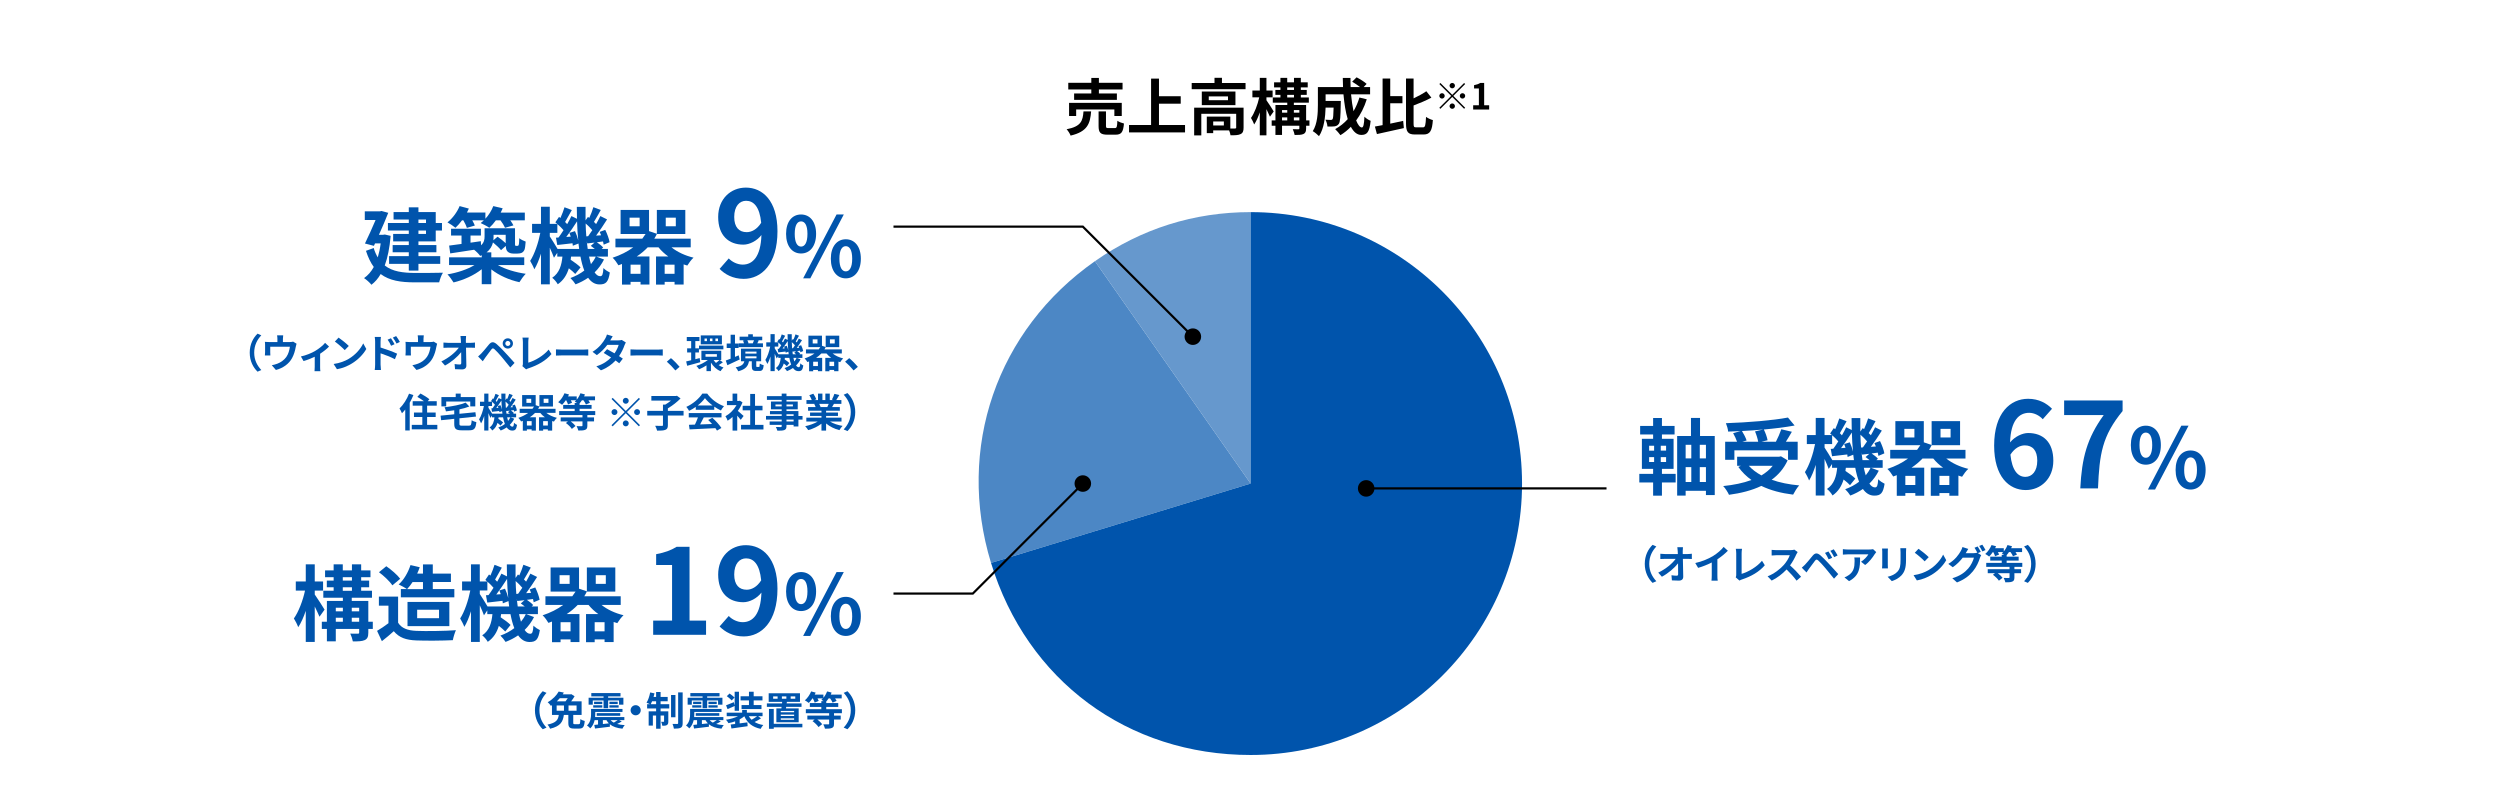 <?xml version="1.0" encoding="UTF-8"?><svg xmlns="http://www.w3.org/2000/svg" viewBox="0 0 1136 364"><defs><style>.cls-1{fill:#0054ac;}.cls-1,.cls-2,.cls-3,.cls-4,.cls-5{stroke-width:0px;}.cls-2{fill:#000;}.cls-6{fill:none;stroke:#000;stroke-miterlimit:10;}.cls-3{fill:#6698cd;}.cls-4{fill:#4c87c5;}.cls-5{fill:#fff;}</style></defs><g id="back"><rect class="cls-5" width="1136" height="364"/><path class="cls-3" d="M568.276,219.728l-70.746-101.036c21.093-14.769,44.997-22.306,70.746-22.306v123.342Z"/><path class="cls-4" d="M568.276,219.728l-117.953,36.062c-15.933-52.115,2.566-105.84,47.207-137.098l70.746,101.036Z"/><path class="cls-1" d="M568.276,219.728v-123.342c68.12,0,123.342,55.222,123.342,123.342s-55.222,123.342-123.342,123.342c-55.927,0-101.602-33.798-117.953-87.281l117.953-36.062Z"/><line class="cls-6" x1="620.788" y1="221.927" x2="730" y2="221.927"/><path class="cls-2" d="M620.788,225.687c-2.076,0-3.76-1.684-3.76-3.76,0-2.076,1.684-3.76,3.76-3.76,2.076,0,3.76,1.684,3.76,3.76,0,2.076-1.684,3.76-3.76,3.76Z"/><polyline class="cls-6" points="542.035 152.982 492.035 102.982 406 102.982"/><path class="cls-2" d="M544.693,150.323c1.468,1.468,1.468,3.849 0,5.317-1.468,1.468-3.849,1.468-5.317,0-1.468-1.468-1.468-3.849,0-5.317,1.468-1.468,3.849-1.468,5.317,0Z"/><polyline class="cls-6" points="492.035 219.728 442.035 269.728 406 269.728"/><path class="cls-2" d="M489.376,217.069c1.468-1.468,3.849-1.468,5.317-0,1.468,1.468,1.468,3.849-0,5.317-1.468,1.468-3.849,1.468-5.317,0-1.468-1.468-1.468-3.849-0-5.317Z"/></g><g id="jp-outline"><path class="cls-2" d="M495.81,50.616c-.448,5.628-1.68,9.184-9.324,11.003-.308-.867-1.148-2.184-1.82-2.883,6.636-1.288,7.336-3.809,7.672-8.12h3.472ZM495.894,40.647h-10.472v-3.023h10.472v-2.212h3.444v2.212h10.752v3.023h-10.752v1.82h8.176v2.912h-19.432v-2.912h7.812v-1.82ZM506.366,52.716v-2.968h-17.36v2.968h-3.22v-5.964h23.94v5.964h-3.36ZM506.534,58.204c.924,0,1.092-.477,1.204-3.332.672.532,2.1,1.036,2.996,1.26-.364,4.032-1.232,5.067-3.864,5.067h-3.612c-3.248,0-4.06-.951-4.06-3.947v-6.636h3.36v6.58c0,.896.168,1.008,1.176,1.008h2.8Z"/><path class="cls-2" d="M538.482,56.804v3.36h-25.452v-3.36h10.024v-21.084h3.584v8.008h9.884v3.389h-9.884v9.688h11.844Z"/><path class="cls-2" d="M565.978,37.708v2.828h-24.472v-2.828h10.36v-2.353h3.388v2.353h10.724ZM565.082,58.008c0,1.54-.308,2.436-1.4,2.939-1.036.504-2.52.532-4.536.532-.084-.644-.336-1.512-.644-2.24h-7.224v1.261h-2.912v-7.532h10.696v5.432c.952.028,1.82.028,2.128,0,.42-.027.532-.111.532-.447v-6.244h-15.848v9.827h-3.248v-12.6h22.456v9.072ZM561.386,41.6v6.16h-15.288v-6.16h15.288ZM557.998,43.812h-8.736v1.708h8.736v-1.708ZM556.122,55.18h-4.844v1.82h4.844v-1.82Z"/><path class="cls-2" d="M577.066,53.023c-.364-.867-.98-2.184-1.597-3.443v11.928h-3.023v-10.472c-.729,2.155-1.596,4.116-2.548,5.516-.309-.924-.98-2.184-1.456-2.939,1.567-2.185,3.052-6.076,3.752-9.381h-3.108v-3.079h3.36v-5.769h3.023v5.769h2.801v3.079h-2.801v1.316c.784,1.092,2.856,4.312,3.305,5.096l-1.708,2.38ZM595.014,57.14h-1.512v1.204c0,1.399-.28,2.1-1.204,2.548-.924.42-2.24.448-4.004.448-.14-.784-.504-1.876-.868-2.632,1.036.056,2.185.028,2.521.028.364,0,.476-.085.476-.421v-1.176h-7.868v4.172h-2.995v-4.172h-1.708v-2.436h1.708v-7h5.376v-1.064h-6.58v-2.352h3.472v-1.176h-2.296v-2.24h2.296v-1.148h-2.884v-2.296h2.884v-2.044h3.08v2.044h3.08v-2.044h3.107v2.044h3.137v2.296h-3.137v1.148h2.688v2.24h-2.688v1.176h3.641v2.352h-6.805v1.064h5.572v7h1.512v2.436ZM582.554,50v1.204h2.381v-1.204h-2.381ZM582.554,54.704h2.381v-1.344h-2.381v1.344ZM584.906,40.872h3.08v-1.148h-3.08v1.148ZM584.906,44.288h3.08v-1.176h-3.08v1.176ZM587.93,50v1.204h2.492v-1.204h-2.492ZM590.422,54.704v-1.344h-2.492v1.344h2.492Z"/><path class="cls-2" d="M621.054,45.128c-1.147,3.64-2.8,6.888-4.815,9.604.812,2.017,1.708,3.192,2.604,3.192.672,0,1.008-1.4,1.148-4.9.756.784,1.932,1.513,2.828,1.876-.532,5.181-1.652,6.412-4.256,6.412-1.96,0-3.5-1.4-4.732-3.695-1.428,1.483-2.996,2.743-4.732,3.808-.504-.729-1.707-2.101-2.407-2.744,2.155-1.176,4.088-2.716,5.712-4.536-.952-3.164-1.568-7.084-1.933-11.283h-8.119v2.995h6.916s-.028.868-.028,1.261c-.084,5.88-.252,8.372-.896,9.184-.531.729-1.092.98-1.932,1.12-.728.112-1.932.112-3.22.084-.057-.98-.42-2.268-.924-3.108,1.008.084,1.96.112,2.407.112.393,0,.616-.056.84-.336.28-.392.393-1.736.477-5.264h-3.64c-.112,4.088-.7,9.548-2.996,12.964-.588-.645-2.072-1.876-2.828-2.269,2.128-3.359,2.324-8.231,2.324-11.872v-8.176h11.424c-.057-1.372-.112-2.744-.112-4.144h3.5c-.028,1.399,0,2.771.056,4.144h4.284c-1.036-.84-2.436-1.735-3.584-2.436l2.017-1.988c1.539.784,3.584,2.072,4.563,2.996l-1.344,1.428h2.912v3.305h-8.652c.252,2.8.645,5.432,1.12,7.672,1.092-1.876,2.016-3.948,2.688-6.217l3.332.812Z"/><path class="cls-2" d="M631.722,56.188c1.933-.392,3.948-.84,5.881-1.26l.308,3.276c-4.228.979-8.792,1.987-12.236,2.716l-.924-3.416c1.036-.168,2.212-.392,3.5-.645v-21.167h3.472v7.979h5.545v3.248h-5.545v9.268ZM646.59,57.868c1.036,0,1.204-.952,1.4-4.761.784.589,2.184,1.232,3.107,1.456-.336,4.732-1.203,6.552-4.199,6.552h-3.864c-3.248,0-4.145-1.119-4.145-5.096v-20.327h3.444v9.016c2.156-1.008,4.256-2.185,5.796-3.248l2.296,2.912c-2.436,1.315-5.376,2.52-8.092,3.556v8.12c0,1.596.14,1.82,1.204,1.82h3.052Z"/><path class="cls-2" d="M659.905,43.098l5.389-5.388.473.474-5.388,5.388,5.388,5.388-.473.474-5.389-5.388-5.404,5.404-.473-.474,5.404-5.404-5.389-5.388.474-.474,5.388,5.388ZM656.477,43.571c0,.67-.555,1.225-1.224,1.225-.67,0-1.225-.555-1.225-1.225,0-.669.555-1.225,1.225-1.225.669,0,1.224.556,1.224,1.225ZM659.905,40.143c-.669,0-1.225-.555-1.225-1.225,0-.669.556-1.225,1.225-1.225.67,0,1.225.556,1.225,1.225,0,.67-.555,1.225-1.225,1.225ZM659.905,47c.67,0,1.225.555,1.225,1.225,0,.669-.555,1.225-1.225,1.225-.669,0-1.225-.556-1.225-1.225,0-.67.556-1.225,1.225-1.225ZM663.334,43.571c0-.669.556-1.225,1.225-1.225.67,0,1.225.556,1.225,1.225,0,.67-.555,1.225-1.225,1.225-.669,0-1.225-.555-1.225-1.225Z"/><path class="cls-2" d="M669.405,47.833h2.596v-7.642h-2.188v-1.485c1.208-.229,2.041-.539,2.809-1.013h1.779v10.14h2.27v1.942h-7.266v-1.942Z"/><path class="cls-1" d="M755.182,215.313h6.236v3.931h-6.236v5.972h-4.006v-5.972h-6.274v-3.931h6.274v-2.268h-5.103v-13.645h5.103v-1.965h-5.896v-3.894h5.896v-3.591h4.006v3.591h5.745v3.894h-5.745v1.965h5.292v13.645h-5.292v2.268ZM749.361,204.769h2.268v-2.229h-2.268v2.229ZM749.361,209.946h2.268v-2.229h-2.268v2.229ZM757.072,202.539h-2.419v2.229h2.419v-2.229ZM757.072,207.717h-2.419v2.229h2.419v-2.229ZM779.183,198.116v26.835h-4.007v-1.928h-9.222v2.192h-3.855v-27.1h6.274v-8.201h4.119v8.201h6.69ZM765.954,202.123v6.16h2.57v-6.16h-2.57ZM765.954,219.018h2.57v-6.766h-2.57v6.766ZM775.176,202.123h-2.797v6.16h2.797v-6.16ZM775.176,219.018v-6.766h-2.797v6.766h2.797Z"/><path class="cls-1" d="M812.296,209.19c-1.701,3.704-4.195,6.577-7.257,8.807,3.628,1.285,7.861,2.154,12.51,2.57-.944,1.021-2.154,2.985-2.759,4.195-5.48-.681-10.356-1.966-14.438-3.969-4.347,2.079-9.374,3.326-14.703,4.044-.453-1.059-1.701-3.062-2.646-3.968,4.725-.492,9.108-1.361,12.851-2.76-2.306-1.625-4.309-3.628-5.972-5.934l1.247-.529h-1.776v-4.12h19.087l.831-.188,3.024,1.852ZM788.106,208.926h-4.195v-8.201h5.404c-.378-1.172-1.096-2.684-1.776-3.894l3.364-.944c-1.89.113-3.817.188-5.632.227-.075-1.134-.604-2.835-1.021-3.817,9.94-.34,21.317-1.247,28.196-2.57l3.023,3.629c-4.082.756-8.958,1.36-13.984,1.813.756,1.513,1.474,3.516,1.7,4.876l-2.797.681h6.577c.906-1.739,1.89-3.969,2.456-5.67l4.801,1.134c-.87,1.588-1.853,3.138-2.722,4.536h5.367v8.201h-4.385v-4.309h-24.378v4.309ZM801.222,195.168c-3.175.303-6.464.529-9.676.681.869,1.398,1.738,3.1,2.116,4.309l-1.965.567h7.219c-.227-1.323-.794-3.213-1.437-4.687l3.742-.87ZM794.645,211.647c1.55,1.701,3.478,3.137,5.745,4.385,2.004-1.21,3.78-2.646,5.141-4.385h-10.886Z"/><path class="cls-1" d="M853.724,213.877c-1.096,2.192-2.532,4.158-4.271,5.858.756,1.135,1.587,1.739,2.532,1.739.944,0,1.285-.719,1.474-3.704.832.869,2.041,1.625,2.91,2.041-.68,4.271-1.738,5.404-4.687,5.404-2.116,0-3.817-1.096-5.178-3.023-1.738,1.209-3.666,2.192-5.707,2.985-.491-.831-1.588-2.154-2.344-2.872,2.381-.869,4.498-2.003,6.312-3.401-.719-1.814-1.285-3.931-1.739-6.35h-4.271c-.038.491-.113.982-.189,1.437,1.663,1.096,3.516,2.456,4.498,3.477l-2.419,2.986c-.643-.719-1.738-1.663-2.91-2.57-.869,2.872-2.344,5.404-5.027,7.257-.491-.907-1.625-2.306-2.532-2.948,3.326-2.229,4.271-5.82,4.649-9.638h-2.344v-1.701l-1.512,2.23c-.378-1.134-1.134-2.873-1.89-4.536v16.63h-4.007v-13.946c-.869,2.76-1.89,5.292-3.023,7.105-.416-1.171-1.285-2.797-1.89-3.817,1.965-2.985,3.741-8.239,4.611-12.737h-3.742v-4.081h4.044v-7.786h4.007v7.786h3.363c-.265-.265-.566-.492-.831-.719l1.663-2.457.643.492c.718-1.588,1.437-3.478,1.852-4.876l3.326,1.285c-1.059,1.814-2.154,3.893-3.062,5.404.341.341.681.681.945.983.756-1.285,1.398-2.532,1.928-3.667l2.532,1.248c-.038-1.776-.076-3.591-.076-5.443h3.969c-.038,2.117-.038,4.158,0,6.161l1.097-1.588.604.454c.718-1.55,1.437-3.439,1.852-4.876l3.364,1.285c-1.059,1.89-2.154,3.931-3.1,5.405.34.34.681.68.982.982.719-1.247,1.398-2.532,1.928-3.629l3.062,1.513c-1.512,2.381-3.326,5.14-4.989,7.37l2.269-.151c-.189-.529-.416-1.059-.643-1.55l2.532-.907c.869,1.776,1.738,4.12,1.965,5.594l-2.684,1.134c-.075-.415-.15-.944-.302-1.474l-2.797.378c1.096.718,2.268,1.663,2.872,2.381l-.718.643h2.872v3.478h-5.291l3.515,1.322ZM842.423,209.077c-.075-.794-.188-1.625-.303-2.457l-2.569,1.021c-.038-.34-.076-.718-.151-1.134-2.457.265-4.801.567-6.917.794l-.604-3.326,1.172-.075c.718-.982,1.512-2.117,2.268-3.326-.719-.869-1.776-1.928-2.797-2.797v4.006h-3.439v1.626c.794,1.172,2.607,4.082,3.515,5.669h9.827ZM840.533,200.989c.604,1.285,1.172,2.91,1.474,4.232-.265-2.759-.453-5.669-.529-8.692-1.512,2.343-3.288,4.989-4.913,7.105l2.041-.151c-.189-.604-.378-1.172-.604-1.701l2.532-.793ZM846.505,203.295c.604-.794,1.247-1.739,1.89-2.722-.794-.982-1.928-2.116-3.023-3.062.038,2.041.151,3.969.302,5.858l.832-.075ZM849.528,209.077c-.566-.491-1.209-.982-1.814-1.398l1.701-1.474c-1.172.113-2.268.265-3.326.378l-.227-1.059c.113,1.247.265,2.419.453,3.553h3.213ZM846.921,212.555c.265,1.247.566,2.419.869,3.439.869-1.059,1.625-2.192,2.192-3.439h-3.062Z"/><path class="cls-1" d="M884.381,208.359c2.646,2.116,6.199,3.779,10.017,4.687-.983.869-2.192,2.532-2.835,3.591-.567-.151-1.134-.341-1.663-.529v9.146h-4.12v-1.21h-4.497v1.248h-3.931v-12.775h5.594c-1.701-1.209-3.213-2.607-4.46-4.157h-4.914c-1.474,1.55-3.137,2.948-4.989,4.157h5.783v12.737h-4.044v-1.21h-4.536v1.248h-3.893v-9.374c-.529.228-1.059.416-1.625.605-.529-.945-1.776-2.684-2.646-3.439,3.553-1.172,6.728-2.76,9.373-4.725h-8.089v-3.931h12.209c.528-.681,1.021-1.398,1.474-2.117h-11.339v-10.961h12.927v9.639l3.553,1.209v-10.848h12.926v10.961h-12.926v-.037c-.341.756-.756,1.474-1.172,2.154h16.555v3.931h-8.731ZM869.905,194.866h-4.573v3.931h4.573v-3.931ZM870.321,216.221h-4.536v4.157h4.536v-4.157ZM885.779,220.378v-4.157h-4.497v4.157h4.497ZM881.773,198.797h4.573v-3.931h-4.573v3.931Z"/><path class="cls-1" d="M928.221,190.499c-1.403-1.619-3.834-2.916-6.156-2.916-4.59,0-8.37,3.456-8.693,13.446,2.16-2.646,5.615-4.266,8.208-4.266,6.696,0,11.448,3.996,11.448,12.582,0,8.208-5.725,13.338-12.528,13.338-7.614,0-14.364-6.102-14.364-20.196,0-14.904,7.398-21.276,15.444-21.276,4.859,0,8.424,2.053,10.854,4.536l-4.212,4.752ZM925.737,209.346c0-4.752-2.215-6.966-5.671-6.966-2.159,0-4.535,1.134-6.533,4.212.756,7.29,3.456,10.098,6.804,10.098,2.97,0,5.4-2.483,5.4-7.344Z"/><path class="cls-1" d="M955.923,188.609h-17.982v-6.642h26.568v4.806c-9.288,11.34-10.53,19.494-11.179,35.154h-8.046c.702-13.878,3.024-22.734,10.639-33.318Z"/><path class="cls-1" d="M968.254,202.236c0-5.594,2.798-8.807,6.804-8.807,4.007,0,6.841,3.213,6.841,8.807,0,5.632-2.834,8.92-6.841,8.92-4.006,0-6.804-3.288-6.804-8.92ZM977.968,202.236c0-4.12-1.285-5.67-2.91-5.67s-2.872,1.55-2.872,5.67,1.247,5.782,2.872,5.782,2.91-1.662,2.91-5.782ZM991.196,193.43h3.288l-15.231,29.027h-3.25l15.193-29.027ZM988.589,213.537c0-5.632,2.835-8.844,6.803-8.844,3.969,0,6.842,3.212,6.842,8.844,0,5.594-2.873,8.92-6.842,8.92-3.968,0-6.803-3.326-6.803-8.92ZM998.302,213.537c0-4.119-1.284-5.707-2.91-5.707-1.625,0-2.91,1.588-2.91,5.707,0,4.12,1.285,5.745,2.91,5.745,1.626,0,2.91-1.625,2.91-5.745Z"/><path class="cls-1" d="M747.384,256.219c0-3.854,1.603-6.734,3.547-8.643l1.711.756c-1.801,1.944-3.224,4.43-3.224,7.887s1.423,5.941,3.224,7.886l-1.711.757c-1.944-1.909-3.547-4.79-3.547-8.643Z"/><path class="cls-1" d="M766.897,251.753c.594,0,1.44-.072,1.872-.144v2.395c-.576-.019-1.26-.055-1.746-.055h-2.323c.055,2.629.126,5.636.162,8.066.019,1.153-.647,1.819-2.017,1.819-1.098,0-2.106-.036-3.133-.108l-.198-2.341c.811.145,1.783.216,2.396.216.449,0,.63-.233.63-.756,0-1.206,0-3.007-.036-4.861-1.584,2.07-4.501,4.573-7.346,6.086l-1.657-1.873c3.493-1.656,6.464-4.195,7.923-6.248h-4.916c-.647,0-1.422.036-2.053.072v-2.395c.522.072,1.387.126,1.999.126h5.96c-.019-.468-.036-.9-.055-1.296-.035-.522-.09-1.188-.18-1.819h2.557c-.072.559-.107,1.261-.107,1.819l.018,1.296h2.251Z"/><path class="cls-1" d="M780.378,261.494c0,.792.036,1.908.162,2.358h-2.845c.072-.432.126-1.566.126-2.358v-5.906c-1.854.937-4.105,1.873-6.193,2.449l-1.297-2.197c3.151-.684,6.176-2.017,8.192-3.259,1.818-1.134,3.691-2.736,4.699-4.069l1.927,1.747c-1.368,1.368-2.988,2.719-4.771,3.871v7.364Z"/><path class="cls-1" d="M788.71,262.34c.217-.45.234-.756.234-1.17v-9.759c0-.685-.09-1.53-.198-2.035h2.827c-.108.685-.181,1.333-.181,2.035v9.345c2.936-.828,6.95-3.133,9.255-5.942l1.278,2.035c-2.467,2.953-6.211,5.096-10.442,6.482-.252.09-.648.216-1.081.485l-1.692-1.477Z"/><path class="cls-1" d="M816.848,250.853c-.145.198-.469.757-.63,1.116-.612,1.404-1.621,3.331-2.827,4.952,1.782,1.548,3.961,3.853,5.023,5.149l-2.053,1.782c-1.17-1.62-2.845-3.457-4.537-5.096-1.909,2.017-4.304,3.89-6.771,5.06l-1.854-1.944c2.899-1.099,5.689-3.277,7.383-5.168,1.188-1.35,2.286-3.133,2.683-4.411h-6.104c-.756,0-1.746.108-2.124.126v-2.557c.486.072,1.584.126,2.124.126h6.338c.793,0,1.513-.107,1.873-.234l1.477,1.099Z"/><path class="cls-1" d="M820.21,256.578c.828-.828,2.232-2.593,3.457-4.069,1.08-1.278,2.052-1.404,3.528-.162,1.207,1.026,2.557,2.449,3.674,3.655,1.206,1.314,3.133,3.367,4.429,4.861l-1.927,2.089c-1.152-1.477-2.79-3.475-3.853-4.717-1.116-1.333-2.647-3.008-3.313-3.565-.63-.54-.936-.54-1.458.108-.702.899-1.999,2.683-2.737,3.673-.414.558-.846,1.206-1.152,1.674l-2.124-2.178c.54-.45.937-.829,1.477-1.369ZM832.543,253.464l-1.62.702c-.522-1.135-.973-1.999-1.639-2.936l1.566-.647c.504.756,1.297,2.052,1.692,2.881ZM835.01,252.401l-1.566.756c-.576-1.134-1.062-1.963-1.729-2.862l1.549-.702c.521.72,1.332,1.998,1.746,2.809Z"/><path class="cls-1" d="M852.561,250.871c-.198.233-.54.666-.702.936-.847,1.404-2.557,3.674-4.34,4.934l-1.854-1.494c1.44-.883,2.845-2.467,3.313-3.349h-9.381c-.757,0-1.351.054-2.197.126v-2.503c.685.107,1.44.18,2.197.18h9.705c.504,0,1.494-.054,1.818-.162l1.44,1.333ZM845.214,253.302c0,4.465-.09,8.138-5.005,10.767l-2.089-1.71c.576-.198,1.225-.505,1.891-.99,2.286-1.585,2.719-3.493,2.719-6.446,0-.559-.036-1.044-.126-1.62h2.61Z"/><path class="cls-1" d="M857.868,249.25c-.036.396-.055.792-.055,1.368v6.086c0,.45.019,1.152.055,1.566h-2.665c.018-.342.09-1.044.09-1.584v-6.068c0-.342-.018-.972-.072-1.368h2.647ZM866.168,249.088c-.036.505-.071,1.081-.071,1.801v3.565c0,3.871-.757,5.527-2.089,7.004-1.188,1.314-3.062,2.196-4.375,2.61l-1.891-1.98c1.8-.414,3.312-1.099,4.411-2.269,1.224-1.351,1.458-2.701,1.458-5.51v-3.421c0-.72-.036-1.296-.107-1.801h2.664Z"/><path class="cls-1" d="M876.408,259.009c3.062-1.818,5.42-4.573,6.555-7.004l1.404,2.539c-1.369,2.431-3.764,4.915-6.662,6.662-1.818,1.098-4.142,2.106-6.68,2.539l-1.513-2.377c2.809-.396,5.149-1.314,6.896-2.359ZM876.408,253.176l-1.836,1.891c-.937-1.009-3.188-2.972-4.502-3.89l1.692-1.801c1.261.847,3.602,2.719,4.646,3.8Z"/><path class="cls-1" d="M898.729,251.339l1.53.937c-.198.342-.45.846-.594,1.278-.486,1.62-1.513,4.015-3.151,6.014-1.71,2.106-3.871,3.745-7.256,5.096l-2.125-1.909c3.673-1.098,5.672-2.664,7.257-4.465,1.224-1.387,2.269-3.565,2.557-4.897h-5.078c-1.188,1.566-2.755,3.15-4.537,4.357l-2.017-1.513c3.169-1.908,4.735-4.231,5.618-5.779.288-.45.647-1.279.81-1.891l2.647.864c-.433.63-.9,1.44-1.117,1.836l-.054.09h3.619c.559,0,1.171-.09,1.566-.216l.126.072c-.36-.721-.864-1.675-1.314-2.323l1.423-.576c.45.648,1.08,1.801,1.422,2.467l-1.332.559ZM900.764,247.504c.469.666,1.135,1.818,1.459,2.448l-1.44.612c-.36-.756-.937-1.801-1.44-2.484l1.422-.576Z"/><path class="cls-1" d="M915.344,257.568v1.081h3.043v1.8h-3.043v1.945c0,1.062-.216,1.566-.99,1.891-.756.306-1.782.324-3.115.324-.126-.612-.485-1.44-.773-1.999.918.036,1.998.036,2.286.036s.378-.072.378-.288v-1.909h-5.348c.864.648,1.729,1.459,2.179,2.089l-1.656,1.333c-.504-.811-1.675-1.927-2.719-2.701l.954-.721h-3.312v-1.8h9.902v-1.081h-10.587v-1.818h7.04v-1.026h-5.222v-1.765h5.222v-.864h1.08c-.378-.233-.773-.485-1.044-.63.234-.18.45-.396.648-.612h-2.413c.234.414.433.828.54,1.135l-1.836.756c-.126-.504-.486-1.242-.828-1.891h-.181c-.54.792-1.134,1.494-1.674,2.053-.415-.342-1.297-.937-1.783-1.188,1.171-.972,2.232-2.521,2.863-4.051l2.053.54c-.126.306-.271.594-.433.9h3.943v1.458c.72-.828,1.314-1.872,1.675-2.898l2.053.521c-.091.288-.234.612-.379.919h4.97v1.746h-2.989c.288.414.541.828.685,1.135l-1.837.774c-.197-.505-.647-1.261-1.116-1.909h-.702c-.342.522-.684.99-1.062,1.387v.72h5.456v1.765h-5.456v1.026h7.112v1.818h-3.583Z"/><path class="cls-1" d="M924.989,256.219c0,3.853-1.603,6.733-3.547,8.643l-1.71-.757c1.8-1.944,3.223-4.429,3.223-7.886s-1.423-5.942-3.223-7.887l1.71-.756c1.944,1.908,3.547,4.789,3.547,8.643Z"/><path class="cls-1" d="M177.513,107.175c-.453,5.405-1.36,9.865-2.684,13.456,3.516,2.797,8.277,3.363,13.796,3.401,2.229,0,9.902,0,12.662-.113-.719,1.021-1.437,3.137-1.739,4.385h-11.036c-6.388,0-11.528-.756-15.534-3.78-1.172,2.041-2.57,3.629-4.195,4.876-.681-.907-2.419-2.457-3.364-3.023,1.776-1.248,3.251-2.911,4.423-5.065-1.399-1.89-2.57-4.309-3.554-7.332l3.516-1.285c.491,1.663,1.134,3.062,1.852,4.271.567-1.89,1.021-4.006,1.323-6.35h-2.57l-.491,1.097-4.082-1.059c1.625-3.326,3.439-7.408,4.838-10.696h-4.913v-3.931h6.916l.681-.151,3.062.832c-1.134,2.947-2.684,6.538-4.233,9.978h1.89l.794-.113,2.646.604ZM185.753,99.767h-6.917v-3.401h6.917v-2.154h4.384v2.154h7.861v4.951h2.835v3.439h-2.835v4.951h-7.861v1.663h8.164v3.251h-8.164v1.776h9.902v3.515h-9.902v3.062h-4.384v-3.062h-8.958v-3.515h8.958v-1.776h-7.333v-3.251h7.333v-1.663h-7.106v-3.401h7.106v-1.55h-9.487v-3.439h9.487v-1.55ZM190.137,99.767v1.55h3.439v-1.55h-3.439ZM193.576,104.756h-3.439v1.55h3.439v-1.55Z"/><path class="cls-1" d="M209.945,100.107c-.982,1.322-2.003,2.494-2.985,3.401-.832-.718-2.608-1.928-3.629-2.457,2.269-1.813,4.385-4.61,5.519-7.407l4.195,1.134c-.265.604-.566,1.209-.869,1.813h8.391v2.797c1.512-1.625,2.797-3.666,3.591-5.744l4.271,1.021c-.265.643-.566,1.284-.907,1.927h10.961v3.516h-6.614c.604.831,1.134,1.663,1.437,2.306l-3.817,1.096c-.378-.907-1.21-2.268-2.079-3.401h-2.078c-.945,1.322-1.966,2.494-2.986,3.401-.907-.681-2.872-1.701-3.931-2.154.491-.378.982-.794,1.474-1.247h-5.291c.491.869.944,1.738,1.172,2.381l-3.629,1.059c-.265-.945-.907-2.268-1.587-3.439h-.605ZM226.235,120.441c3.251,1.89,8.089,3.326,12.662,3.969-.945.945-2.229,2.722-2.872,3.817-4.574-.982-9.298-3.062-12.775-5.82v6.728h-4.347v-6.804c-3.439,2.76-8.202,4.914-12.812,6.01-.643-1.058-1.853-2.759-2.76-3.666,4.423-.719,9.109-2.268,12.284-4.233h-11.565v-3.515h14.854v-.945c-.227.113-.453.189-.718.303-.491-.756-1.89-2.154-2.76-2.797-3.931.604-7.785,1.172-10.847,1.663l-.492-3.553c1.588-.189,3.516-.454,5.632-.756v-3.818h-4.762v-3.099h13.568v3.099h-4.725v3.251l4.687-.681.113,1.853c1.323-1.21,1.588-2.57,1.588-3.931v-3.78h13.833v6.652c0,.643-.037,1.021.076,1.134.075.151.188.189.34.189h.604c.189,0,.341,0,.454-.113.113-.076.227-.303.302-.756.076-.416.113-1.399.151-2.608.681.604,2.003,1.209,2.91,1.55-.113,1.437-.265,2.985-.491,3.591-.265.68-.681,1.171-1.247,1.474-.529.265-1.36.378-2.003.378h-1.853c-.944,0-1.965-.265-2.607-.907-.491-.529-.756-1.134-.832-2.57l-2.154,1.928c-.756-.982-2.268-2.381-3.666-3.515-.378,1.625-1.247,3.213-2.91,4.498h2.154v2.268h14.967v3.515h-11.981ZM224.271,106.684v.945c0,.529-.038,1.021-.076,1.55l1.891-1.626c1.209.832,2.684,1.966,3.704,2.948v-3.817h-5.519Z"/><path class="cls-1" d="M274.468,117.909c-1.096,2.192-2.532,4.157-4.271,5.858.756,1.134,1.587,1.738,2.532,1.738.944,0,1.285-.718,1.474-3.704.832.87,2.041,1.626,2.91,2.041-.68,4.271-1.738,5.405-4.687,5.405-2.116,0-3.817-1.096-5.178-3.023-1.739,1.209-3.666,2.192-5.707,2.985-.492-.831-1.588-2.154-2.344-2.872,2.381-.869,4.498-2.003,6.312-3.401-.718-1.814-1.285-3.932-1.738-6.351h-4.271c-.038.492-.114.983-.189,1.437,1.663,1.096,3.515,2.457,4.498,3.478l-2.419,2.985c-.643-.718-1.739-1.663-2.91-2.569-.87,2.872-2.344,5.404-5.027,7.257-.491-.907-1.625-2.306-2.532-2.948,3.326-2.23,4.271-5.821,4.648-9.639h-2.343v-1.7l-1.512,2.229c-.378-1.134-1.134-2.872-1.89-4.535v16.63h-4.007v-13.946c-.869,2.759-1.89,5.291-3.023,7.105-.416-1.172-1.285-2.797-1.89-3.817,1.965-2.986,3.741-8.239,4.61-12.737h-3.741v-4.082h4.044v-7.786h4.007v7.786h3.363c-.265-.265-.566-.491-.831-.718l1.663-2.457.643.491c.718-1.587,1.436-3.478,1.852-4.876l3.326,1.285c-1.059,1.814-2.154,3.894-3.062,5.405.34.34.681.681.945.982.756-1.285,1.398-2.532,1.927-3.666l2.532,1.247c-.037-1.776-.075-3.591-.075-5.442h3.969c-.038,2.116-.038,4.157,0,6.161l1.096-1.588.605.453c.718-1.549,1.436-3.439,1.852-4.875l3.364,1.285c-1.059,1.89-2.154,3.931-3.1,5.404.34.341.681.681.982.982.719-1.247,1.398-2.532,1.928-3.628l3.062,1.512c-1.512,2.381-3.326,5.141-4.989,7.37l2.268-.151c-.188-.528-.415-1.058-.643-1.549l2.533-.907c.869,1.776,1.738,4.119,1.965,5.594l-2.684,1.134c-.075-.416-.151-.945-.302-1.475l-2.797.378c1.096.719,2.268,1.663,2.872,2.382l-.718.643h2.872v3.477h-5.291l3.515,1.323ZM263.167,113.109c-.076-.794-.189-1.626-.303-2.457l-2.57,1.021c-.037-.34-.075-.718-.15-1.134-2.457.265-4.801.566-6.917.794l-.604-3.326,1.171-.076c.719-.982,1.513-2.116,2.269-3.326-.719-.869-1.776-1.927-2.797-2.797v4.007h-3.439v1.625c.793,1.172,2.607,4.082,3.515,5.67h9.827ZM261.277,105.021c.604,1.285,1.171,2.91,1.474,4.233-.265-2.759-.453-5.669-.529-8.693-1.512,2.344-3.288,4.989-4.913,7.105l2.041-.15c-.189-.605-.378-1.172-.604-1.701l2.532-.794ZM267.249,107.326c.604-.794,1.247-1.738,1.89-2.722-.794-.982-1.928-2.116-3.023-3.061.037,2.041.15,3.968.302,5.858l.832-.076ZM270.272,113.109c-.567-.491-1.21-.983-1.814-1.398l1.701-1.475c-1.172.113-2.268.265-3.326.378l-.227-1.058c.113,1.247.265,2.419.453,3.553h3.213ZM267.664,116.586c.265,1.248.567,2.419.87,3.439.869-1.058,1.625-2.191,2.191-3.439h-3.062Z"/><path class="cls-1" d="M305.124,112.391c2.646,2.117,6.198,3.78,10.016,4.688-.982.869-2.191,2.532-2.834,3.59-.567-.15-1.134-.34-1.663-.529v9.147h-4.12v-1.21h-4.498v1.248h-3.931v-12.775h5.594c-1.7-1.21-3.212-2.608-4.46-4.158h-4.913c-1.474,1.55-3.137,2.948-4.989,4.158h5.783v12.737h-4.044v-1.21h-4.536v1.248h-3.893v-9.374c-.529.227-1.059.416-1.625.604-.529-.944-1.777-2.684-2.646-3.439,3.553-1.172,6.728-2.759,9.374-4.725h-8.089v-3.931h12.208c.529-.68,1.021-1.398,1.475-2.116h-11.339v-10.961h12.926v9.638l3.553,1.21v-10.848h12.927v10.961h-12.927v-.038c-.34.756-.756,1.475-1.171,2.154h16.555v3.931h-8.731ZM290.648,98.897h-4.573v3.931h4.573v-3.931ZM291.064,120.253h-4.536v4.157h4.536v-4.157ZM306.522,124.41v-4.157h-4.498v4.157h4.498ZM302.517,102.828h4.573v-3.931h-4.573v3.931Z"/><path class="cls-1" d="M331.145,117.428c1.458,1.565,3.941,2.808,6.317,2.808,4.482,0,8.208-3.401,8.532-13.446-2.052,2.7-5.454,4.374-8.208,4.374-6.642,0-11.448-4.104-11.448-12.582,0-8.208,5.725-13.338,12.582-13.338,7.561,0,14.364,5.94,14.364,19.818,0,15.12-7.397,21.654-15.336,21.654-4.968,0-8.586-2.106-10.962-4.536l4.158-4.752ZM345.887,101.228c-.702-7.29-3.456-9.99-6.858-9.99-2.97,0-5.4,2.43-5.4,7.344,0,4.698,2.214,6.912,5.67,6.912,2.16,0,4.645-1.188,6.589-4.266Z"/><path class="cls-1" d="M357.192,106.268c0-5.594,2.797-8.806,6.804-8.806,4.006,0,6.841,3.212,6.841,8.806,0,5.632-2.835,8.92-6.841,8.92-4.007,0-6.804-3.288-6.804-8.92ZM366.906,106.268c0-4.119-1.285-5.669-2.91-5.669s-2.873,1.55-2.873,5.669c0,4.12,1.248,5.783,2.873,5.783s2.91-1.663,2.91-5.783ZM380.135,97.462h3.288l-15.231,29.027h-3.251l15.194-29.027ZM377.527,117.569c0-5.632,2.834-8.845,6.803-8.845s6.841,3.213,6.841,8.845c0,5.594-2.872,8.92-6.841,8.92s-6.803-3.326-6.803-8.92ZM387.24,117.569c0-4.12-1.285-5.708-2.91-5.708s-2.91,1.588-2.91,5.708c0,4.119,1.285,5.745,2.91,5.745s2.91-1.626,2.91-5.745Z"/><path class="cls-1" d="M113.475,160.25c0-3.854,1.603-6.734,3.547-8.643l1.711.756c-1.801,1.945-3.223,4.43-3.223,7.887s1.422,5.941,3.223,7.886l-1.711.757c-1.944-1.908-3.547-4.789-3.547-8.643Z"/><path class="cls-1" d="M134.752,156.181c-.144.396-.288,1.08-.36,1.44-.306,1.729-.792,3.457-1.674,5.096-1.44,2.665-4.142,4.573-7.347,5.401l-1.872-2.16c.81-.145,1.8-.414,2.539-.702,1.495-.559,3.079-1.621,4.087-3.079.918-1.314,1.386-3.025,1.602-4.628h-8.931v2.629c0,.414.018.973.054,1.333h-2.485c.054-.45.09-1.026.09-1.513v-3.115c0-.396-.018-1.116-.09-1.548.63.071,1.152.09,1.836.09h3.854v-1.387c0-.504-.018-.882-.144-1.656h2.773c-.09.774-.126,1.152-.126,1.656v1.387h3.133c.756,0,1.188-.09,1.494-.198l1.566.954Z"/><path class="cls-1" d="M149.512,157.478c-.846.936-2.413,2.196-4.051,3.259v5.995c0,.631.018,1.585.126,1.944h-2.665c.054-.359.09-1.313.09-1.944v-4.627c-1.584.756-3.565,1.549-5.077,1.963l-1.207-2.089c2.323-.486,4.934-1.603,6.356-2.431,1.836-1.08,3.727-2.575,4.627-3.745l1.8,1.675Z"/><path class="cls-1" d="M158.493,163.041c3.061-1.818,5.419-4.573,6.554-7.004l1.404,2.538c-1.368,2.431-3.763,4.916-6.662,6.662-1.819,1.099-4.142,2.106-6.68,2.539l-1.512-2.377c2.809-.396,5.149-1.314,6.896-2.358ZM158.493,157.207l-1.837,1.891c-.936-1.009-3.187-2.971-4.501-3.89l1.692-1.8c1.26.846,3.601,2.719,4.646,3.799Z"/><path class="cls-1" d="M172.928,157.909c2.395.721,5.87,1.999,7.526,2.809l-1.008,2.503c-1.873-.99-4.573-2.034-6.518-2.683v5.096c0,.504.09,1.764.18,2.502h-2.827c.108-.702.18-1.8.18-2.502v-10.354c0-.648-.054-1.53-.18-2.179h2.809c-.072.631-.162,1.423-.162,2.179v2.629ZM177.717,157.117c-.522-1.135-.918-1.854-1.584-2.773l1.513-.647c.504.756,1.224,1.908,1.638,2.719l-1.566.702ZM180.184,156.108c-.576-1.134-1.008-1.8-1.674-2.7l1.494-.702c.522.72,1.278,1.854,1.693,2.664l-1.513.738Z"/><path class="cls-1" d="M198.635,156.181c-.144.396-.288,1.08-.36,1.44-.306,1.729-.792,3.457-1.674,5.096-1.44,2.665-4.142,4.573-7.347,5.401l-1.872-2.16c.81-.145,1.8-.414,2.539-.702,1.495-.559,3.079-1.621,4.087-3.079.918-1.314,1.386-3.025,1.602-4.628h-8.931v2.629c0,.414.018.973.054,1.333h-2.485c.054-.45.09-1.026.09-1.513v-3.115c0-.396-.018-1.116-.09-1.548.63.071,1.152.09,1.836.09h3.854v-1.387c0-.504-.018-.882-.144-1.656h2.773c-.09.774-.126,1.152-.126,1.656v1.387h3.133c.756,0,1.188-.09,1.494-.198l1.566.954Z"/><path class="cls-1" d="M213.952,155.784c.594,0,1.44-.071,1.873-.144v2.395c-.576-.018-1.261-.054-1.747-.054h-2.323c.054,2.629.126,5.636.162,8.066.018,1.152-.648,1.818-2.017,1.818-1.099,0-2.107-.036-3.133-.108l-.198-2.34c.81.144,1.782.216,2.395.216.45,0,.63-.234.63-.757,0-1.206,0-3.007-.036-4.861-1.584,2.071-4.501,4.573-7.346,6.086l-1.656-1.872c3.493-1.657,6.464-4.195,7.922-6.248h-4.915c-.648,0-1.423.036-2.053.072v-2.396c.522.072,1.386.126,1.999.126h5.96c-.018-.468-.036-.899-.054-1.296-.036-.522-.09-1.188-.18-1.818h2.557c-.072.558-.108,1.26-.108,1.818l.018,1.296h2.25Z"/><path class="cls-1" d="M218.719,160.61c.828-.828,2.233-2.593,3.457-4.069,1.081-1.278,2.053-1.404,3.529-.162,1.206,1.026,2.557,2.448,3.673,3.655,1.207,1.314,3.133,3.367,4.43,4.861l-1.927,2.089c-1.152-1.477-2.791-3.476-3.853-4.718-1.117-1.332-2.647-3.007-3.313-3.565-.63-.54-.937-.54-1.458.108-.702.9-1.999,2.683-2.737,3.673-.414.559-.846,1.207-1.152,1.675l-2.125-2.179c.541-.45.937-.828,1.477-1.368ZM230.747,153.732c1.296,0,2.34,1.044,2.34,2.34,0,1.297-1.044,2.323-2.34,2.323s-2.323-1.026-2.323-2.323c0-1.296,1.026-2.34,2.323-2.34ZM230.747,157.207c.63,0,1.152-.504,1.152-1.135,0-.63-.522-1.152-1.152-1.152-.63,0-1.134.522-1.134,1.152,0,.631.504,1.135,1.134,1.135Z"/><path class="cls-1" d="M237.368,166.372c.216-.45.234-.757.234-1.171v-9.759c0-.684-.09-1.53-.198-2.034h2.827c-.108.684-.18,1.332-.18,2.034v9.345c2.935-.828,6.95-3.133,9.255-5.941l1.278,2.034c-2.467,2.953-6.212,5.096-10.443,6.482-.252.09-.648.216-1.08.485l-1.692-1.476Z"/><path class="cls-1" d="M252.631,158.756c.648.054,1.963.107,2.899.107h9.669c.829,0,1.639-.071,2.107-.107v2.826c-.432-.018-1.351-.09-2.107-.09h-9.669c-1.026,0-2.232.036-2.899.09v-2.826Z"/><path class="cls-1" d="M284.37,155.604c-.198.342-.432.828-.594,1.278-.468,1.387-1.296,3.205-2.485,4.934.666.414,1.278.828,1.729,1.152l-1.639,2.106c-.432-.378-1.008-.81-1.674-1.278-1.603,1.747-3.727,3.367-6.644,4.483l-2.088-1.818c3.187-.973,5.221-2.503,6.716-4.033-1.225-.792-2.449-1.53-3.367-2.053l1.531-1.711c.954.486,2.179,1.171,3.385,1.891.882-1.278,1.603-2.755,1.873-3.835h-5.167c-1.26,1.675-2.935,3.403-4.753,4.646l-1.944-1.494c3.169-1.944,4.843-4.411,5.744-5.978.27-.433.648-1.261.81-1.891l2.611.81c-.432.631-.9,1.459-1.116,1.837l-.018.018h3.691c.558,0,1.17-.071,1.566-.197l1.837,1.134Z"/><path class="cls-1" d="M286.489,158.756c.648.054,1.962.107,2.898.107h9.669c.828,0,1.639-.071,2.107-.107v2.826c-.432-.018-1.351-.09-2.107-.09h-9.669c-1.026,0-2.232.036-2.898.09v-2.826Z"/><path class="cls-1" d="M306.884,168.334c-1.098-1.35-2.611-2.898-3.871-3.979l1.873-1.621c1.278,1.045,3.007,2.827,3.925,3.943l-1.927,1.656Z"/><path class="cls-1" d="M318.207,164.589c-2.052.595-4.231,1.188-5.959,1.621l-.45-1.98c.648-.145,1.422-.324,2.269-.54v-3.529h-1.836v-1.891h1.836v-3.277h-1.999v-1.872h5.762v1.872h-1.873v3.277h1.639v1.891h-1.639v3.061l1.98-.522.27,1.891ZM328.47,164.625c-.63.486-1.333.954-1.909,1.297.666.45,1.405.828,2.197,1.08-.432.378-1.026,1.134-1.333,1.656-1.854-.738-3.331-2.143-4.375-3.889v3.889h-2.017v-2.629c-1.099.721-2.269,1.333-3.367,1.765-.27-.45-.846-1.152-1.26-1.53,1.8-.54,3.781-1.549,5.222-2.665h-2.917v-4.213h9.021v4.213h-.666l1.404,1.026ZM317.63,157.045h11.074v1.692h-11.074v-1.692ZM328.038,156.451h-9.615v-4.052h9.615v4.052ZM321.231,153.84h-1.098v1.171h1.098v-1.171ZM320.584,162.087h5.167v-1.171h-5.167v1.171ZM323.734,153.84h-1.134v1.171h1.134v-1.171ZM324.274,163.599c.288.469.648.9,1.062,1.314.54-.378,1.188-.918,1.603-1.314h-2.665ZM326.255,153.84h-1.17v1.171h1.17v-1.171Z"/><path class="cls-1" d="M336.117,163.347c-1.891.919-3.961,1.854-5.6,2.611l-.72-2.143c.612-.217,1.368-.505,2.197-.829v-4.861h-1.783v-2.017h1.783v-4.015h1.98v4.015h1.638v2.017h-1.638v4.052c.558-.234,1.116-.486,1.674-.721l.468,1.891ZM344.831,166.75c.288,0,.378-.18.415-1.549.396.307,1.224.648,1.782.757-.198,2.07-.702,2.61-1.962,2.61h-1.404c-1.693,0-2.053-.595-2.053-2.305v-2.106h-1.278c-.396,2.16-1.44,3.673-4.879,4.555-.198-.521-.756-1.386-1.17-1.8,2.827-.54,3.619-1.44,3.943-2.755h-1.53v-5.708h9.165v5.708h-2.214v2.089c0,.45.054.504.378.504h.81ZM346.686,157.747h-11.001v-1.746h2.377c-.09-.396-.271-.864-.45-1.225l.666-.145h-2.197v-1.656h3.907v-1.098h2.107v1.098h4.267v1.656h-2.035l.45.091c-.234.485-.468.918-.666,1.278h2.575v1.746ZM338.691,160.664h5.06v-.9h-5.06v.9ZM338.691,162.825h5.06v-.919h-5.06v.919ZM339.61,154.632c.234.433.414.937.504,1.314l-.234.055h2.287l-.09-.019c.18-.396.396-.918.54-1.351h-3.007Z"/><path class="cls-1" d="M363.768,163.257c-.522,1.044-1.207,1.98-2.035,2.791.36.54.756.828,1.207.828s.612-.342.702-1.765c.396.414.972.774,1.386.973-.324,2.034-.828,2.574-2.232,2.574-1.008,0-1.819-.522-2.467-1.44-.828.576-1.747,1.044-2.719,1.423-.234-.396-.756-1.026-1.117-1.369,1.135-.413,2.143-.954,3.007-1.62-.342-.864-.612-1.872-.829-3.024h-2.034c-.018.233-.054.468-.09.684.792.522,1.674,1.171,2.143,1.657l-1.152,1.422c-.306-.342-.828-.792-1.386-1.225-.414,1.369-1.116,2.575-2.395,3.457-.234-.432-.774-1.099-1.207-1.404,1.584-1.062,2.035-2.772,2.214-4.591h-1.116v-.811l-.72,1.062c-.18-.54-.54-1.368-.9-2.161v7.923h-1.909v-6.645c-.414,1.314-.9,2.521-1.44,3.386-.198-.559-.612-1.333-.9-1.819.936-1.422,1.783-3.925,2.197-6.067h-1.783v-1.944h1.927v-3.709h1.909v3.709h1.602c-.126-.126-.27-.234-.396-.343l.792-1.17.306.234c.342-.757.684-1.657.882-2.323l1.584.612c-.504.864-1.026,1.854-1.458,2.575.162.162.324.324.45.468.36-.612.666-1.206.918-1.746l1.207.594c-.018-.846-.036-1.71-.036-2.593h1.891c-.018,1.009-.018,1.98,0,2.935l.522-.756.288.216c.342-.738.684-1.639.882-2.322l1.603.612c-.504.9-1.026,1.872-1.477,2.574.162.162.324.324.468.469.342-.595.666-1.207.918-1.729l1.458.72c-.72,1.135-1.584,2.449-2.376,3.511l1.08-.071c-.09-.252-.198-.505-.306-.738l1.207-.433c.414.847.828,1.963.937,2.665l-1.279.54c-.036-.198-.072-.45-.144-.702l-1.333.18c.522.343,1.08.793,1.368,1.135l-.342.306h1.368v1.657h-2.521l1.674.63ZM358.384,160.97c-.036-.378-.09-.773-.144-1.17l-1.224.486c-.018-.162-.036-.342-.072-.54-1.17.126-2.287.27-3.295.378l-.288-1.585.558-.035c.342-.469.72-1.009,1.081-1.585-.342-.414-.846-.918-1.333-1.332v1.908h-1.638v.774c.378.558,1.242,1.944,1.674,2.7h4.681ZM357.484,157.117c.288.612.558,1.387.702,2.017-.126-1.314-.216-2.701-.252-4.142-.72,1.116-1.566,2.377-2.34,3.385l.972-.071c-.09-.288-.18-.559-.288-.811l1.207-.378ZM360.329,158.216c.288-.379.594-.829.9-1.297-.378-.468-.918-1.008-1.44-1.458.018.972.072,1.891.144,2.79l.396-.035ZM361.769,160.97c-.27-.233-.576-.468-.864-.666l.81-.702c-.558.055-1.08.126-1.584.181l-.108-.505c.054.595.126,1.152.216,1.692h1.531ZM360.526,162.627c.126.594.271,1.152.415,1.639.414-.505.774-1.045,1.044-1.639h-1.458Z"/><path class="cls-1" d="M378.365,160.628c1.26,1.009,2.953,1.801,4.771,2.232-.468.414-1.044,1.207-1.35,1.711-.27-.072-.54-.162-.792-.252v4.356h-1.962v-.576h-2.143v.595h-1.873v-6.086h2.665c-.81-.576-1.53-1.242-2.125-1.98h-2.341c-.702.738-1.494,1.404-2.376,1.98h2.755v6.067h-1.927v-.576h-2.161v.595h-1.854v-4.465c-.252.107-.504.197-.774.288-.252-.45-.846-1.278-1.26-1.639,1.692-.559,3.205-1.314,4.465-2.251h-3.853v-1.872h5.816c.252-.324.486-.667.702-1.009h-5.402v-5.222h6.158v4.592l1.693.576v-5.168h6.158v5.222h-6.158v-.018c-.162.359-.36.702-.558,1.026h7.886v1.872h-4.159ZM371.469,154.2h-2.179v1.872h2.179v-1.872ZM371.666,164.373h-2.161v1.98h2.161v-1.98ZM379.031,166.354v-1.98h-2.143v1.98h2.143ZM377.122,156.072h2.179v-1.872h-2.179v1.872Z"/><path class="cls-1" d="M387.884,168.334c-1.098-1.35-2.611-2.898-3.871-3.979l1.873-1.621c1.278,1.045,3.007,2.827,3.925,3.943l-1.927,1.656Z"/><path class="cls-1" d="M187.851,179.525c-.468,1.152-1.026,2.341-1.674,3.475v12.604h-2.035v-9.507c-.486.63-.99,1.188-1.495,1.692-.198-.504-.756-1.675-1.116-2.179,1.71-1.62,3.367-4.178,4.339-6.734l1.98.648ZM198.726,193.065v2.017h-11.614v-2.017h4.79v-3.583h-3.799v-2.017h3.799v-3.133h-4.375v-2.017h5.114c-.882-.685-2.053-1.44-3.007-1.98l1.422-1.53c1.333.684,3.169,1.818,4.069,2.61l-.792.9h4.124v2.017h-4.375v3.133h3.889v2.017h-3.889v3.583h4.646Z"/><path class="cls-1" d="M213.053,193.426c.973,0,1.134-.378,1.278-2.485.486.379,1.477.738,2.125.883-.288,2.898-.955,3.709-3.223,3.709h-3.475c-2.629,0-3.349-.685-3.349-2.989v-2.232l-5.959.63-.252-2.07,6.211-.612v-1.818c-1.278.198-2.557.36-3.781.486-.072-.54-.378-1.387-.63-1.873,3.511-.414,7.292-1.116,9.597-2.106l1.675,1.765c-1.314.522-2.863.954-4.501,1.297v2.017l7.256-.721.252,1.98-7.508.792v2.432c0,.81.162.918,1.225.918h3.061ZM202.754,184.657h-2.179v-4.231h6.5v-1.566h2.269v1.566h6.626v4.231h-2.287v-2.215h-10.929v2.215Z"/><path class="cls-1" d="M233.682,190.257c-.522,1.044-1.207,1.98-2.035,2.791.36.54.756.828,1.207.828s.612-.343.702-1.765c.396.414.972.774,1.386.973-.324,2.034-.828,2.574-2.232,2.574-1.008,0-1.819-.522-2.467-1.44-.828.576-1.747,1.044-2.719,1.423-.234-.396-.756-1.026-1.117-1.369,1.135-.414,2.143-.954,3.007-1.62-.342-.864-.612-1.872-.829-3.024h-2.034c-.018.233-.054.468-.09.684.792.522,1.674,1.171,2.143,1.656l-1.152,1.423c-.306-.342-.828-.792-1.386-1.225-.414,1.368-1.116,2.575-2.395,3.457-.234-.432-.774-1.099-1.207-1.404,1.584-1.062,2.035-2.772,2.214-4.591h-1.116v-.811l-.72,1.062c-.18-.541-.54-1.369-.9-2.161v7.923h-1.909v-6.645c-.414,1.314-.9,2.521-1.44,3.385-.198-.558-.612-1.332-.9-1.818.936-1.422,1.783-3.925,2.197-6.067h-1.783v-1.944h1.927v-3.71h1.909v3.71h1.602c-.126-.127-.27-.234-.396-.343l.792-1.17.306.233c.342-.756.684-1.656.882-2.322l1.584.612c-.504.864-1.026,1.854-1.458,2.575.162.161.324.323.45.468.36-.612.666-1.206.918-1.747l1.207.595c-.018-.847-.036-1.711-.036-2.593h1.891c-.018,1.008-.018,1.98,0,2.935l.522-.756.288.216c.342-.738.684-1.639.882-2.322l1.603.611c-.504.9-1.026,1.873-1.477,2.575.162.162.324.324.468.468.342-.594.666-1.206.918-1.729l1.458.721c-.72,1.135-1.584,2.448-2.376,3.511l1.08-.071c-.09-.253-.198-.505-.306-.738l1.207-.433c.414.847.828,1.963.937,2.665l-1.279.54c-.036-.198-.072-.45-.144-.702l-1.333.18c.522.343,1.08.793,1.368,1.135l-.342.306h1.368v1.657h-2.521l1.674.63ZM228.298,187.97c-.036-.378-.09-.774-.144-1.17l-1.224.486c-.018-.162-.036-.343-.072-.54-1.17.126-2.287.27-3.295.378l-.288-1.585.558-.036c.342-.468.72-1.008,1.081-1.584-.342-.414-.846-.919-1.333-1.333v1.909h-1.638v.774c.378.558,1.242,1.944,1.674,2.7h4.681ZM227.398,184.117c.288.611.558,1.386.702,2.017-.126-1.314-.216-2.701-.252-4.142-.72,1.116-1.566,2.377-2.34,3.385l.972-.072c-.09-.287-.18-.558-.288-.81l1.207-.378ZM230.243,185.215c.288-.378.594-.828.9-1.296-.378-.469-.918-1.009-1.44-1.459.018.973.072,1.891.144,2.791l.396-.036ZM231.683,187.97c-.27-.233-.576-.468-.864-.666l.81-.702c-.558.054-1.08.126-1.584.18l-.108-.504c.054.595.126,1.152.216,1.692h1.531ZM230.44,189.627c.126.594.271,1.152.415,1.638.414-.504.774-1.044,1.044-1.638h-1.458Z"/><path class="cls-1" d="M248.279,187.628c1.26,1.008,2.953,1.801,4.771,2.232-.468.414-1.044,1.206-1.35,1.711-.27-.072-.54-.162-.792-.252v4.356h-1.962v-.576h-2.143v.595h-1.873v-6.086h2.665c-.81-.576-1.53-1.242-2.125-1.98h-2.341c-.702.738-1.494,1.404-2.376,1.98h2.755v6.067h-1.927v-.576h-2.161v.595h-1.854v-4.466c-.252.108-.504.198-.774.288-.252-.45-.846-1.278-1.26-1.638,1.692-.559,3.205-1.314,4.465-2.251h-3.853v-1.873h5.816c.252-.323.486-.666.702-1.008h-5.402v-5.222h6.158v4.592l1.693.576v-5.168h6.158v5.222h-6.158v-.019c-.162.36-.36.703-.558,1.026h7.886v1.873h-4.159ZM241.383,181.2h-2.179v1.872h2.179v-1.872ZM241.581,191.373h-2.161v1.98h2.161v-1.98ZM248.945,193.354v-1.98h-2.143v1.98h2.143ZM247.036,183.072h2.179v-1.872h-2.179v1.872Z"/><path class="cls-1" d="M266.891,188.601v1.08h3.043v1.801h-3.043v1.944c0,1.062-.216,1.566-.99,1.891-.756.306-1.782.324-3.115.324-.126-.612-.486-1.44-.774-1.999.918.036,1.999.036,2.287.036s.378-.072.378-.288v-1.908h-5.348c.864.647,1.729,1.458,2.179,2.088l-1.657,1.333c-.504-.811-1.674-1.927-2.719-2.701l.954-.72h-3.312v-1.801h9.903v-1.08h-10.587v-1.819h7.04v-1.026h-5.221v-1.764h5.221v-.864h1.081c-.378-.234-.774-.486-1.044-.631.234-.18.45-.396.648-.612h-2.413c.234.414.432.829.541,1.135l-1.837.756c-.126-.504-.486-1.242-.828-1.891h-.18c-.54.793-1.134,1.495-1.674,2.053-.414-.342-1.296-.937-1.783-1.188,1.17-.972,2.233-2.521,2.863-4.051l2.052.54c-.126.306-.27.595-.432.9h3.943v1.458c.72-.828,1.314-1.872,1.674-2.898l2.053.522c-.09.288-.234.612-.378.918h4.969v1.746h-2.989c.288.414.54.829.684,1.135l-1.836.774c-.198-.504-.648-1.261-1.116-1.909h-.703c-.342.522-.684.99-1.062,1.387v.721h5.456v1.764h-5.456v1.026h7.112v1.819h-3.583Z"/><path class="cls-1" d="M284.35,186.728l5.941-5.941.522.521-5.942,5.942,5.942,5.941-.522.522-5.941-5.942-5.96,5.96-.522-.521,5.96-5.96-5.942-5.942.522-.521,5.942,5.941ZM280.568,187.25c0,.738-.612,1.351-1.351,1.351s-1.351-.612-1.351-1.351.612-1.351,1.351-1.351,1.351.612,1.351,1.351ZM284.35,183.469c-.738,0-1.351-.612-1.351-1.351s.612-1.351,1.351-1.351c.738,0,1.35.612,1.35,1.351s-.612,1.351-1.35,1.351ZM284.35,191.031c.738,0,1.35.611,1.35,1.35s-.612,1.351-1.35,1.351c-.738,0-1.351-.612-1.351-1.351s.612-1.35,1.351-1.35ZM288.13,187.25c0-.738.612-1.351,1.351-1.351s1.35.612,1.35,1.351-.612,1.351-1.35,1.351-1.351-.612-1.351-1.351Z"/><path class="cls-1" d="M310.614,188.834h-7.13v4.321c0,1.242-.27,1.818-1.134,2.161-.847.342-2.107.396-3.745.378-.145-.63-.559-1.62-.9-2.215,1.242.054,2.629.054,3.043.054.378,0,.504-.09.504-.414v-4.285h-7.148v-2.143h7.148v-2.845h1.062c.882-.522,1.8-1.17,2.575-1.801h-8.913v-2.106h11.145l.486-.107,1.639,1.224c-1.531,1.585-3.727,3.313-5.762,4.483v1.152h7.13v2.143Z"/><path class="cls-1" d="M316.154,184.891c-.955.685-1.999,1.297-3.043,1.801-.252-.521-.811-1.332-1.261-1.801,3.079-1.35,5.924-3.906,7.274-6.031h2.232c1.909,2.646,4.771,4.699,7.617,5.708-.541.558-1.008,1.332-1.387,1.962-.99-.468-2.035-1.062-3.025-1.746v1.422h-8.408v-1.314ZM312.967,187.7h14.89v1.98h-8.066c-.522,1.062-1.116,2.179-1.656,3.187,1.729-.054,3.583-.126,5.419-.198-.558-.647-1.17-1.296-1.764-1.836l1.89-.99c1.603,1.404,3.277,3.276,4.124,4.627l-1.999,1.206c-.18-.342-.432-.72-.72-1.116-4.231.234-8.679.414-11.74.559l-.288-2.089,2.719-.09c.486-1.008.99-2.196,1.369-3.259h-4.177v-1.98ZM323.789,184.243c-1.387-1.045-2.629-2.215-3.457-3.331-.774,1.098-1.927,2.269-3.295,3.331h6.752Z"/><path class="cls-1" d="M336.603,190.761c-.378-.504-.991-1.225-1.603-1.891v6.788h-2.125v-6.212c-.721.666-1.477,1.261-2.233,1.729-.18-.576-.684-1.62-1.008-2.034,1.962-1.062,3.853-2.953,5.042-5.042h-4.357v-1.927h2.557v-3.312h2.125v3.312h.81l.378-.09,1.207.774c-.54,1.368-1.26,2.665-2.125,3.854.864.702,2.25,1.944,2.629,2.305l-1.296,1.746ZM346.92,193.048v2.088h-10.191v-2.088h4.159v-6.591h-3.421v-2.07h3.421v-5.384h2.197v5.384h3.403v2.07h-3.403v6.591h3.835Z"/><path class="cls-1" d="M364.668,190.652h-1.873v3.134h-2.179v-.738h-3.241v.558c0,1.062-.252,1.494-.954,1.801-.684.27-1.657.306-3.187.306-.108-.504-.432-1.242-.702-1.692.864.036,1.927.036,2.215.036.342-.018.45-.126.45-.45v-.558h-5.474v-1.549h5.474v-.847h-7.13v-1.638h7.13v-.774h-5.33v-1.44h5.33v-.792h-4.88v-3.565h4.88v-.738h-6.716v-1.692h6.716v-1.171h2.178v1.171h6.878v1.692h-6.878v.738h5.114v3.565h-5.114v.792h5.42v2.215h1.873v1.638ZM355.197,184.657v-.864h-2.827v.864h2.827ZM357.375,183.793v.864h2.917v-.864h-2.917ZM357.375,189.015h3.241v-.774h-3.241v.774ZM360.617,190.652h-3.241v.847h3.241v-.847Z"/><path class="cls-1" d="M377.158,191.553c1.53.937,3.619,1.639,5.708,1.963-.486.468-1.116,1.368-1.44,1.944-2.214-.558-4.393-1.639-6.05-3.043v3.241h-2.106v-3.133c-1.674,1.314-3.889,2.358-6.032,2.917-.306-.522-.918-1.351-1.369-1.782,2.017-.415,4.142-1.171,5.69-2.107h-5.167v-1.765h6.878v-.792h-5.186v-1.548h5.186v-.811h-6.086v-1.675h3.421c-.145-.45-.378-.99-.612-1.404l.216-.036h-3.763v-1.746h2.413c-.252-.685-.72-1.549-1.117-2.233l1.837-.63c.522.774,1.116,1.837,1.368,2.539l-.882.324h1.639v-2.936h1.999v2.936h1.333v-2.936h2.017v2.936h1.603l-.648-.198c.432-.738.882-1.818,1.134-2.611l2.251.541c-.504.828-.99,1.638-1.405,2.269h2.341v1.746h-3.385c-.288.522-.576,1.009-.846,1.44h3.529v1.675h-6.248v.811h5.402v1.548h-5.402v.792h7.004v1.765h-5.222ZM372.261,183.522c.252.469.486.99.612,1.387l-.306.054h3.367c.216-.432.433-.954.63-1.44h-4.303Z"/><path class="cls-1" d="M388.623,187.25c0,3.853-1.603,6.733-3.547,8.643l-1.71-.757c1.801-1.944,3.223-4.429,3.223-7.886s-1.422-5.942-3.223-7.887l1.71-.756c1.945,1.908,3.547,4.789,3.547,8.643Z"/><path class="cls-1" d="M145.178,280.238c-.491-1.172-1.322-2.948-2.154-4.648v16.101h-4.082v-14.136c-.982,2.91-2.154,5.557-3.439,7.446-.415-1.247-1.322-2.948-1.965-3.969,2.116-2.948,4.119-8.202,5.064-12.662h-4.195v-4.157h4.535v-7.786h4.082v7.786h3.78v4.157h-3.78v1.776c1.059,1.475,3.855,5.821,4.46,6.879l-2.306,3.213ZM169.405,285.795h-2.041v1.625c0,1.89-.378,2.835-1.625,3.439-1.247.567-3.023.604-5.405.604-.188-1.058-.68-2.532-1.171-3.553,1.398.075,2.947.038,3.401.038.491,0,.643-.113.643-.567v-1.587h-10.621v5.632h-4.044v-5.632h-2.306v-3.289h2.306v-9.448h7.257v-1.437h-8.882v-3.175h4.687v-1.588h-3.1v-3.023h3.1v-1.55h-3.893v-3.099h3.893v-2.76h4.157v2.76h4.158v-2.76h4.195v2.76h4.232v3.099h-4.232v1.55h3.628v3.023h-3.628v1.588h4.913v3.175h-9.185v1.437h7.521v9.448h2.041v3.289ZM152.586,276.156v1.625h3.213v-1.625h-3.213ZM152.586,282.506h3.213v-1.813h-3.213v1.813ZM155.761,263.835h4.158v-1.55h-4.158v1.55ZM155.761,268.446h4.158v-1.588h-4.158v1.588ZM159.843,276.156v1.625h3.364v-1.625h-3.364ZM163.207,282.506v-1.813h-3.364v1.813h3.364Z"/><path class="cls-1" d="M180.899,282.96c1.55,2.532,4.384,3.553,8.314,3.704,4.423.188,12.927.075,17.953-.303-.491,1.059-1.171,3.251-1.398,4.536-4.535.227-12.132.302-16.63.113-4.648-.189-7.748-1.247-10.205-4.195-1.663,1.474-3.326,2.948-5.404,4.535l-2.192-4.687c1.625-.945,3.515-2.192,5.178-3.478v-7.975h-4.347v-4.12h8.731v11.868ZM178.291,265.989c-1.172-1.814-3.855-4.309-6.085-5.972l3.326-2.722c2.268,1.588,5.026,3.932,6.312,5.708l-3.553,2.985ZM184.905,267.69c-.907-.681-2.721-1.625-3.741-2.117,2.343-2.078,4.271-5.404,5.366-8.806l4.196.982c-.341.982-.719,1.965-1.172,2.91h2.646v-4.195h4.46v4.195h8.239v3.817h-8.239v3.213h9.789v3.741h-24.303v-3.741h2.759ZM187.476,264.478c-.794,1.209-1.625,2.306-2.494,3.213h7.219v-3.213h-4.725ZM185.17,284.51v-10.999h19.012v10.999h-19.012ZM189.555,280.919h9.94v-3.855h-9.94v3.855Z"/><path class="cls-1" d="M242.662,280.39c-1.096,2.192-2.532,4.157-4.271,5.858.756,1.134,1.587,1.738,2.532,1.738.944,0,1.285-.718,1.474-3.704.832.87,2.041,1.626,2.91,2.041-.68,4.271-1.738,5.405-4.687,5.405-2.116,0-3.817-1.096-5.178-3.023-1.739,1.209-3.666,2.192-5.707,2.985-.492-.831-1.588-2.154-2.344-2.872,2.381-.869,4.498-2.003,6.312-3.401-.718-1.814-1.285-3.932-1.738-6.351h-4.271c-.038.492-.114.983-.189,1.437,1.663,1.096,3.515,2.457,4.498,3.478l-2.419,2.985c-.643-.718-1.739-1.663-2.91-2.569-.87,2.872-2.344,5.404-5.027,7.257-.491-.907-1.625-2.306-2.532-2.948,3.326-2.23,4.271-5.821,4.648-9.639h-2.343v-1.7l-1.512,2.229c-.378-1.134-1.134-2.872-1.89-4.535v16.63h-4.007v-13.946c-.869,2.759-1.89,5.291-3.023,7.105-.416-1.172-1.285-2.797-1.89-3.817,1.965-2.986,3.741-8.239,4.61-12.737h-3.741v-4.082h4.044v-7.786h4.007v7.786h3.363c-.265-.265-.566-.491-.831-.718l1.663-2.457.643.491c.718-1.587,1.436-3.478,1.852-4.876l3.326,1.285c-1.059,1.814-2.154,3.894-3.062,5.405.34.34.681.681.945.982.756-1.285,1.398-2.532,1.927-3.666l2.532,1.247c-.037-1.776-.075-3.591-.075-5.442h3.969c-.038,2.116-.038,4.157,0,6.161l1.096-1.588.605.453c.718-1.549,1.436-3.439,1.852-4.875l3.364,1.285c-1.059,1.89-2.154,3.931-3.1,5.404.34.341.681.681.982.982.719-1.247,1.398-2.532,1.928-3.628l3.062,1.512c-1.512,2.381-3.326,5.141-4.989,7.37l2.268-.151c-.188-.528-.415-1.058-.643-1.549l2.533-.907c.869,1.776,1.738,4.119,1.965,5.594l-2.684,1.134c-.075-.416-.151-.945-.302-1.475l-2.797.378c1.096.719,2.268,1.663,2.872,2.382l-.718.643h2.872v3.477h-5.291l3.515,1.323ZM231.361,275.59c-.076-.794-.189-1.626-.303-2.457l-2.57,1.021c-.037-.34-.075-.718-.15-1.134-2.457.265-4.801.566-6.917.794l-.604-3.326,1.171-.076c.719-.982,1.513-2.116,2.269-3.326-.719-.869-1.776-1.927-2.797-2.797v4.007h-3.439v1.625c.793,1.172,2.607,4.082,3.515,5.67h9.827ZM229.472,267.501c.604,1.285,1.171,2.91,1.474,4.233-.265-2.759-.453-5.669-.529-8.693-1.512,2.344-3.288,4.989-4.913,7.105l2.041-.15c-.189-.605-.378-1.172-.604-1.701l2.532-.794ZM235.443,269.807c.604-.794,1.247-1.738,1.89-2.722-.794-.982-1.928-2.116-3.023-3.061.037,2.041.15,3.968.302,5.858l.832-.076ZM238.467,275.59c-.567-.491-1.21-.983-1.814-1.398l1.701-1.475c-1.172.113-2.268.265-3.326.378l-.227-1.058c.113,1.247.265,2.419.453,3.553h3.213ZM235.858,279.066c.265,1.248.567,2.419.87,3.439.869-1.058,1.625-2.191,2.191-3.439h-3.062Z"/><path class="cls-1" d="M273.318,274.871c2.646,2.117,6.198,3.78,10.016,4.688-.982.869-2.191,2.532-2.834,3.59-.567-.15-1.134-.34-1.663-.529v9.147h-4.12v-1.21h-4.498v1.248h-3.931v-12.775h5.594c-1.7-1.21-3.212-2.608-4.46-4.158h-4.913c-1.474,1.55-3.137,2.948-4.989,4.158h5.783v12.737h-4.044v-1.21h-4.536v1.248h-3.893v-9.374c-.529.227-1.059.416-1.625.604-.529-.944-1.777-2.684-2.646-3.439,3.553-1.172,6.728-2.759,9.374-4.725h-8.089v-3.931h12.208c.529-.68,1.021-1.398,1.475-2.116h-11.339v-10.961h12.926v9.638l3.553,1.21v-10.848h12.927v10.961h-12.927v-.038c-.34.756-.756,1.475-1.171,2.154h16.555v3.931h-8.731ZM258.843,261.378h-4.573v3.931h4.573v-3.931ZM259.259,282.733h-4.536v4.157h4.536v-4.157ZM274.717,286.891v-4.157h-4.498v4.157h4.498ZM270.711,265.309h4.573v-3.931h-4.573v3.931Z"/><path class="cls-1" d="M296.801,282.014h8.586v-25.272h-7.236v-4.914c3.996-.756,6.75-1.781,9.288-3.348h5.886v33.534h7.507v6.427h-24.03v-6.427Z"/><path class="cls-1" d="M331.144,279.908c1.458,1.565,3.942,2.808,6.318,2.808,4.481,0,8.208-3.401,8.532-13.446-2.053,2.7-5.454,4.374-8.208,4.374-6.643,0-11.448-4.104-11.448-12.582,0-8.208,5.724-13.338,12.582-13.338,7.56,0,14.364,5.94,14.364,19.818,0,15.12-7.398,21.654-15.337,21.654-4.968,0-8.586-2.106-10.962-4.536l4.158-4.752ZM345.886,263.708c-.702-7.29-3.456-9.99-6.858-9.99-2.97,0-5.399,2.43-5.399,7.344,0,4.698,2.214,6.912,5.67,6.912,2.16,0,4.644-1.188,6.588-4.266Z"/><path class="cls-1" d="M357.192,268.748c0-5.594,2.797-8.806,6.804-8.806,4.006,0,6.841,3.212,6.841,8.806,0,5.632-2.835,8.92-6.841,8.92-4.007,0-6.804-3.288-6.804-8.92ZM366.906,268.748c0-4.119-1.285-5.669-2.91-5.669s-2.873,1.55-2.873,5.669c0,4.12,1.248,5.783,2.873,5.783s2.91-1.663,2.91-5.783ZM380.135,259.942h3.288l-15.231,29.027h-3.251l15.194-29.027ZM377.527,280.05c0-5.632,2.834-8.845,6.803-8.845s6.841,3.213,6.841,8.845c0,5.594-2.872,8.92-6.841,8.92s-6.803-3.326-6.803-8.92ZM387.24,280.05c0-4.12-1.285-5.708-2.91-5.708s-2.91,1.588-2.91,5.708c0,4.119,1.285,5.745,2.91,5.745s2.91-1.626,2.91-5.745Z"/><path class="cls-1" d="M243.076,322.73c0-3.854,1.603-6.734,3.547-8.643l1.711.756c-1.801,1.945-3.223,4.43-3.223,7.887s1.422,5.941,3.223,7.886l-1.711.757c-1.944-1.908-3.547-4.789-3.547-8.643Z"/><path class="cls-1" d="M262.967,329.068c.576,0,.685-.324.738-2.287.468.343,1.405.685,1.999.829-.234,2.736-.792,3.456-2.539,3.456h-2.287c-2.106,0-2.629-.666-2.629-2.61v-3.601h-2.035c-.414,3.043-1.44,5.131-6.248,6.283-.198-.559-.738-1.44-1.188-1.891,4.123-.81,4.826-2.269,5.131-4.393h-3.097v-4.43c-.162.108-.324.216-.486.324-.306-.522-.99-1.314-1.458-1.656,2.413-1.369,4.069-3.205,4.988-4.844l2.341.45c-.162.27-.342.54-.504.811h3.547l.342-.091,1.513.955c-.396.702-.973,1.53-1.567,2.305h4.753v6.176h-3.799v3.564c0,.559.108.648.738.648h1.746ZM252.938,322.946h3.331v-2.377h-3.331v2.377ZM254.378,317.257c-.414.486-.864.973-1.35,1.423h3.943c.36-.433.72-.937,1.026-1.423h-3.619ZM261.995,320.569h-3.655v2.377h3.655v-2.377Z"/><path class="cls-1" d="M282.534,327.826c-.685.45-1.44.828-2.107,1.134.99.288,2.143.45,3.457.54-.396.378-.828,1.116-1.044,1.621-2.521-.271-4.394-.9-5.744-2.035l.054,1.135c-2.395.288-4.897.594-6.77.828l-.342-1.639c.504-.054,1.081-.107,1.71-.18v-1.999h-1.548c-.306,1.351-.882,2.719-1.98,3.745-.288-.378-1.062-1.062-1.495-1.314,1.657-1.512,1.854-3.654,1.854-5.239v-2.286h14.278v1.35h-12.37v.973c0,.432-.018.9-.072,1.387h13.288v1.386h-2.341l1.17.595ZM269.354,320.21h-1.891v-3.169h6.788v-.612h-5.563v-1.513h13.27v1.513h-5.618v.612h6.932v3.169h-1.98v-1.909h-4.951v3.493h-2.089v-3.493h-4.897v1.909ZM269.552,320.479h4.141v1.062h-4.141v-1.062ZM273.675,318.859v1.062h-3.727v-1.062h3.727ZM271.154,325.251v-1.206h10.695v1.206h-10.695ZM273.945,328.996l2.719-.306c-.414-.433-.792-.919-1.098-1.459h-1.621v1.765ZM280.679,318.859v1.062h-3.763v-1.062h3.763ZM276.916,320.479h4.195v1.062h-4.195v-1.062ZM277.474,327.231c.378.45.846.828,1.44,1.135.594-.324,1.278-.774,1.782-1.135h-3.223Z"/><path class="cls-1" d="M288.85,320.426c1.26,0,2.305,1.044,2.305,2.305s-1.044,2.305-2.305,2.305c-1.261,0-2.305-1.044-2.305-2.305s1.044-2.305,2.305-2.305Z"/><path class="cls-1" d="M300.171,319.993h3.943v1.927h-3.943v1.314h3.511v4.592c0,.828-.126,1.332-.648,1.639-.504.306-1.188.342-2.089.323-.054-.54-.288-1.296-.522-1.818.504.036.936.036,1.116.019.162,0,.216-.036.216-.217v-2.628h-1.584v5.978h-2.035v-5.978h-1.477v4.555h-1.909v-6.464h3.385v-1.314h-4.087v-1.927h1.351c-.468-.233-1.207-.54-1.621-.684.738-1.135,1.333-2.953,1.657-4.663l1.962.414c-.108.558-.252,1.098-.414,1.638h1.152v-2.269h2.035v2.269h3.223v1.945h-3.223v1.35ZM298.136,319.993v-1.35h-1.819c-.198.504-.414.954-.612,1.35h2.431ZM306.923,325.936h-1.999v-10.137h1.999v10.137ZM310.2,314.628v13.973c0,1.151-.234,1.728-.882,2.088-.666.342-1.71.414-3.097.414-.072-.594-.36-1.53-.63-2.16.918.036,1.854.036,2.161.036.288-.019.396-.09.396-.396v-13.954h2.053Z"/><path class="cls-1" d="M327.534,327.826c-.685.45-1.44.828-2.107,1.134.99.288,2.143.45,3.457.54-.396.378-.828,1.116-1.044,1.621-2.521-.271-4.394-.9-5.744-2.035l.054,1.135c-2.395.288-4.897.594-6.77.828l-.342-1.639c.504-.054,1.081-.107,1.71-.18v-1.999h-1.548c-.306,1.351-.882,2.719-1.98,3.745-.288-.378-1.062-1.062-1.495-1.314,1.657-1.512,1.854-3.654,1.854-5.239v-2.286h14.278v1.35h-12.37v.973c0,.432-.018.9-.072,1.387h13.288v1.386h-2.341l1.17.595ZM314.354,320.21h-1.891v-3.169h6.788v-.612h-5.563v-1.513h13.27v1.513h-5.618v.612h6.932v3.169h-1.98v-1.909h-4.951v3.493h-2.089v-3.493h-4.897v1.909ZM314.552,320.479h4.141v1.062h-4.141v-1.062ZM318.675,318.859v1.062h-3.727v-1.062h3.727ZM316.154,325.251v-1.206h10.695v1.206h-10.695ZM318.945,328.996l2.719-.306c-.414-.433-.792-.919-1.098-1.459h-1.621v1.765ZM325.679,318.859v1.062h-3.763v-1.062h3.763ZM321.916,320.479h4.195v1.062h-4.195v-1.062ZM322.474,327.231c.378.45.846.828,1.44,1.135.594-.324,1.278-.774,1.782-1.135h-3.223Z"/><path class="cls-1" d="M345.804,326.422c-.9.594-1.98,1.206-2.935,1.656,1.081.648,2.395,1.116,3.961,1.368-.414.432-.937,1.206-1.188,1.746-3.763-.81-6.05-2.664-7.418-5.726-.612.522-1.332.991-2.125,1.405v1.836l3.511-.468.108,1.746c-2.575.396-5.366.756-7.364,1.044l-.324-1.818c.594-.071,1.278-.144,2.017-.233v-1.207c-.972.36-1.999.631-3.043.829-.252-.469-.738-1.171-1.134-1.549,1.963-.288,3.961-.847,5.474-1.603h-5.131v-1.62h7.022v-1.225h2.143v1.225h7.13v1.62h-1.999l1.296.973ZM333.83,320.786c-1.081.504-2.233.99-3.241,1.44l-.666-1.747c.918-.324,2.197-.846,3.529-1.404l.378,1.477v-6.229h1.962v8.66h-1.962v-2.196ZM332.461,318.283c-.432-.54-1.422-1.387-2.196-1.944l1.224-1.207c.756.522,1.783,1.261,2.287,1.819l-1.314,1.332ZM340.33,318.247h-3.817v-1.854h3.817v-2.07h2.143v2.07h3.997v1.854h-3.997v2.125h3.547v1.836h-9.057v-1.836h3.367v-2.125ZM340.258,325.449c.342.594.756,1.135,1.261,1.603.846-.468,1.818-1.08,2.521-1.603h-3.781Z"/><path class="cls-1" d="M355.053,321.902c.036-.216.072-.45.108-.702h-6.698v-1.566h6.896l.054-.702h-6.122v-3.926h14.225v3.926h-5.96l-.09.702h6.752v1.566h-6.968l-.126.702h5.798v6.302h-10.137v-6.302h2.269ZM364.596,330.509h-13v.647h-2.178v-9.002h2.178v6.734h13v1.62ZM353.342,316.429h-2.017v1.062h2.017v-1.062ZM360.851,323.036h-6.068v.612h6.068v-.612ZM360.851,324.729h-6.068v.611h6.068v-.611ZM360.851,326.422h-6.068v.647h6.068v-.647ZM355.287,317.491h2.035v-1.062h-2.035v1.062ZM359.284,317.491h2.089v-1.062h-2.089v1.062Z"/><path class="cls-1" d="M378.977,324.081v1.08h3.043v1.801h-3.043v1.944c0,1.062-.216,1.566-.99,1.891-.756.306-1.782.324-3.115.324-.126-.612-.486-1.44-.774-1.999.918.036,1.999.036,2.287.036s.378-.072.378-.288v-1.908h-5.348c.864.648,1.729,1.458,2.179,2.089l-1.657,1.332c-.504-.811-1.674-1.927-2.719-2.701l.954-.72h-3.312v-1.801h9.903v-1.08h-10.587v-1.818h7.04v-1.026h-5.221v-1.765h5.221v-.864h1.081c-.378-.234-.774-.486-1.044-.631.234-.18.45-.396.648-.611h-2.413c.234.414.432.828.541,1.134l-1.837.757c-.126-.505-.486-1.243-.828-1.891h-.18c-.54.792-1.134,1.494-1.674,2.052-.414-.342-1.296-.936-1.783-1.188,1.17-.973,2.233-2.521,2.863-4.052l2.052.54c-.126.307-.27.595-.432.9h3.943v1.459c.72-.829,1.314-1.873,1.674-2.899l2.053.522c-.09.288-.234.612-.378.918h4.969v1.747h-2.989c.288.414.54.828.684,1.134l-1.836.774c-.198-.504-.648-1.261-1.116-1.908h-.703c-.342.521-.684.99-1.062,1.386v.721h5.456v1.765h-5.456v1.026h7.112v1.818h-3.583Z"/><path class="cls-1" d="M388.623,322.73c0,3.854-1.603,6.734-3.547,8.643l-1.71-.757c1.801-1.944,3.223-4.429,3.223-7.886s-1.422-5.941-3.223-7.887l1.71-.756c1.945,1.908,3.547,4.789,3.547,8.643Z"/></g></svg>